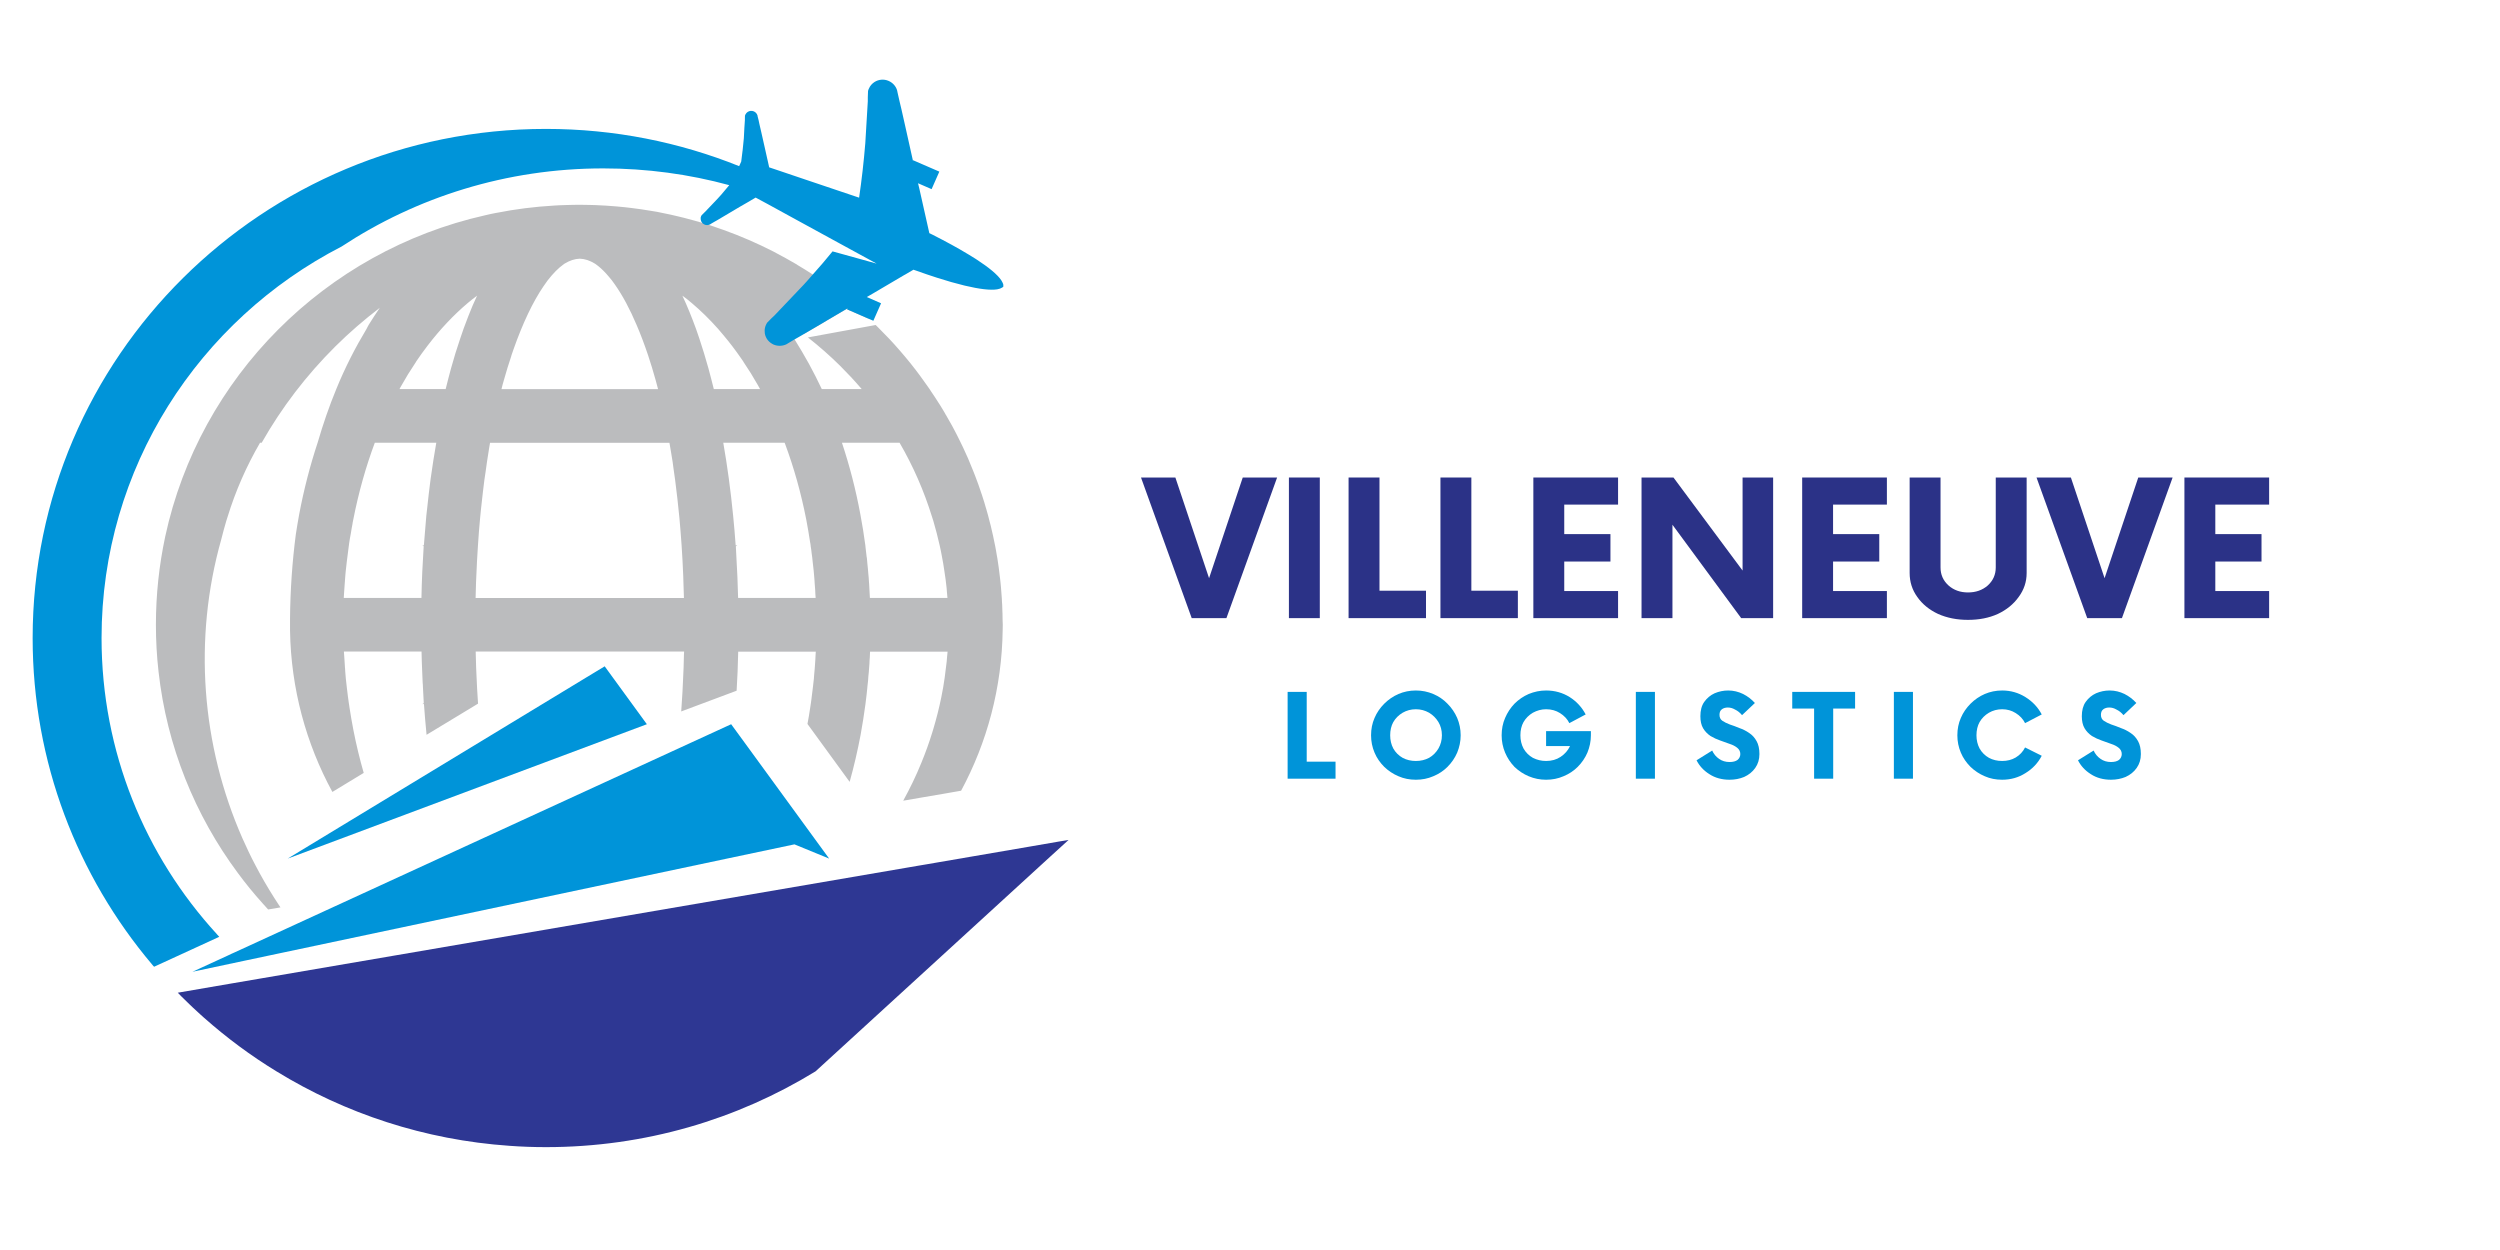 <svg xmlns="http://www.w3.org/2000/svg" xmlns:xlink="http://www.w3.org/1999/xlink" width="150" viewBox="0 0 112.5 56.25" height="75" preserveAspectRatio="xMidYMid meet"><defs><g></g><clipPath id="08725e1e04"><path d="M 1.449 3.535 L 46 3.535 L 46 44 L 1.449 44 Z M 1.449 3.535 " clip-rule="nonzero"></path></clipPath><clipPath id="a7983add1f"><path d="M 8 37 L 48.078 37 L 48.078 51.645 L 8 51.645 Z M 8 37 " clip-rule="nonzero"></path></clipPath></defs><path fill="#0094d9" d="M 36.699 37.797 L 33.516 33.43 L 32.902 32.59 L 31.117 33.41 L 10.555 42.859 L 10.422 42.918 L 10.25 43 L 8.66 43.73 L 10.957 43.242 L 32.789 38.621 L 35.75 37.996 L 37.312 38.637 Z M 36.699 37.797 " fill-opacity="1" fill-rule="evenodd"></path><path fill="#0094d9" d="M 27.586 30.5 L 27.211 29.984 L 26.359 30.5 L 12.945 38.637 L 29.109 32.59 Z M 27.586 30.5 " fill-opacity="1" fill-rule="evenodd"></path><path fill="#bbbcbe" d="M 45.117 27.91 C 45.117 27.82 45.117 27.734 45.113 27.645 L 45.113 27.613 C 45.109 27.59 45.109 27.57 45.109 27.551 C 45.105 27.438 45.105 27.324 45.098 27.211 C 45.094 27.176 45.094 27.141 45.09 27.109 C 45.086 26.996 45.082 26.883 45.07 26.773 C 45.062 26.656 45.055 26.539 45.043 26.422 C 45.035 26.363 45.031 26.309 45.027 26.254 C 45.023 26.227 45.023 26.207 45.02 26.184 C 45.012 26.113 45.004 26.039 44.996 25.969 C 44.965 25.688 44.926 25.41 44.883 25.133 C 44.875 25.082 44.867 25.031 44.855 24.98 C 44.836 24.84 44.805 24.699 44.781 24.559 C 44.777 24.555 44.777 24.551 44.777 24.543 C 44.75 24.398 44.719 24.254 44.688 24.113 C 44.668 24.02 44.648 23.93 44.625 23.84 C 44.613 23.777 44.598 23.715 44.582 23.652 C 44.566 23.598 44.551 23.547 44.539 23.492 C 44.492 23.297 44.441 23.105 44.383 22.91 C 44.375 22.879 44.367 22.852 44.355 22.82 C 44.336 22.75 44.316 22.676 44.293 22.605 C 44.254 22.484 44.219 22.367 44.18 22.25 C 44.172 22.234 44.168 22.219 44.164 22.207 C 44.145 22.137 44.121 22.07 44.094 22 C 44.07 21.934 44.051 21.867 44.027 21.805 C 44.012 21.758 43.992 21.707 43.973 21.66 C 43.945 21.578 43.914 21.5 43.883 21.418 C 43.852 21.332 43.816 21.246 43.781 21.16 C 43.711 20.98 43.637 20.801 43.559 20.621 C 43.535 20.566 43.512 20.512 43.484 20.457 C 43.391 20.246 43.293 20.035 43.188 19.828 C 43.148 19.742 43.109 19.66 43.066 19.582 C 43.035 19.523 43.008 19.465 42.977 19.41 C 42.887 19.234 42.793 19.066 42.695 18.898 C 42.656 18.824 42.613 18.754 42.574 18.684 C 42.57 18.676 42.566 18.672 42.562 18.668 C 42.523 18.59 42.477 18.52 42.434 18.445 C 42.387 18.367 42.34 18.289 42.293 18.215 C 42.281 18.195 42.266 18.176 42.254 18.156 C 42.195 18.062 42.137 17.969 42.074 17.875 L 41.898 17.613 C 41.875 17.574 41.852 17.539 41.828 17.504 C 41.82 17.496 41.816 17.484 41.809 17.477 C 41.727 17.359 41.641 17.238 41.555 17.121 C 41.531 17.09 41.508 17.055 41.484 17.023 C 41.453 16.98 41.426 16.938 41.395 16.898 C 41.336 16.82 41.277 16.742 41.219 16.664 C 41.133 16.559 41.051 16.449 40.969 16.344 C 40.961 16.336 40.953 16.328 40.949 16.32 C 40.797 16.133 40.645 15.949 40.484 15.766 C 40.184 15.418 39.867 15.082 39.535 14.754 C 39.492 14.711 39.449 14.668 39.406 14.625 L 36.355 15.184 C 36.863 15.582 37.352 16.012 37.809 16.465 C 38.141 16.797 38.453 17.129 38.742 17.469 L 38.777 17.508 L 36.98 17.508 C 36.887 17.312 36.793 17.117 36.695 16.926 C 36.598 16.738 36.5 16.551 36.398 16.363 C 36.191 15.988 35.98 15.633 35.766 15.289 C 35.762 15.285 35.758 15.281 35.754 15.273 C 35.684 15.164 35.609 15.051 35.535 14.941 L 35.535 14.938 C 35.375 14.707 35.219 14.48 35.055 14.258 C 35.434 14.504 35.805 14.762 36.168 15.035 L 37.023 14.535 L 37.172 14.445 L 37.961 13.98 L 38.145 13.875 L 38.125 13.922 L 39.125 14.359 C 39.074 14.309 39.023 14.262 38.969 14.215 C 38.961 14.207 38.953 14.199 38.945 14.191 C 38.84 14.094 38.734 14 38.625 13.91 C 38.527 13.824 38.43 13.738 38.328 13.656 C 38.258 13.598 38.184 13.535 38.117 13.48 C 38.109 13.473 38.102 13.469 38.098 13.465 C 38.008 13.391 37.918 13.32 37.828 13.25 C 37.777 13.211 37.727 13.172 37.676 13.137 C 37.672 13.133 37.668 13.129 37.664 13.129 C 37.484 12.988 37.301 12.852 37.113 12.719 C 37.078 12.699 37.051 12.676 37.016 12.652 C 36.898 12.57 36.777 12.492 36.66 12.41 C 36.633 12.391 36.605 12.375 36.578 12.355 C 36.348 12.203 36.113 12.059 35.875 11.918 C 35.871 11.918 35.871 11.914 35.871 11.91 C 35.715 11.82 35.559 11.73 35.398 11.641 C 35.332 11.602 35.262 11.562 35.188 11.527 C 35.059 11.457 34.93 11.387 34.797 11.316 C 34.078 10.949 33.332 10.625 32.562 10.348 C 32.48 10.32 32.398 10.289 32.312 10.262 C 32.176 10.211 32.031 10.164 31.891 10.121 C 31.797 10.09 31.703 10.062 31.605 10.031 C 31.598 10.027 31.59 10.027 31.578 10.023 C 31.562 10.02 31.547 10.016 31.531 10.008 C 31.445 9.984 31.359 9.961 31.27 9.934 C 31.266 9.934 31.262 9.93 31.258 9.93 C 31.098 9.887 30.938 9.844 30.777 9.801 C 30.738 9.793 30.699 9.781 30.66 9.773 C 30.609 9.758 30.555 9.746 30.5 9.734 C 30.473 9.727 30.445 9.723 30.418 9.715 C 30.332 9.695 30.25 9.676 30.164 9.656 C 30.066 9.637 29.965 9.613 29.863 9.594 C 29.762 9.574 29.66 9.555 29.559 9.531 C 29.441 9.512 29.324 9.492 29.203 9.473 L 29.199 9.473 C 28.969 9.434 28.734 9.398 28.5 9.371 C 28.473 9.367 28.441 9.363 28.41 9.359 C 28.312 9.348 28.211 9.336 28.109 9.324 C 27.988 9.309 27.863 9.301 27.742 9.289 C 27.43 9.262 27.117 9.242 26.805 9.23 C 26.723 9.227 26.641 9.223 26.562 9.223 C 26.488 9.219 26.418 9.219 26.348 9.219 C 26.258 9.219 26.16 9.215 26.07 9.215 C 25.969 9.215 25.867 9.219 25.766 9.219 C 25.668 9.219 25.566 9.223 25.465 9.227 C 25.355 9.23 25.25 9.234 25.141 9.238 C 25.125 9.238 25.105 9.238 25.086 9.242 C 25.039 9.242 24.988 9.246 24.941 9.25 C 24.062 9.301 23.191 9.41 22.348 9.578 C 22.348 9.578 22.344 9.578 22.34 9.578 C 22.168 9.609 22 9.648 21.828 9.688 C 14.629 11.309 8.98 16.977 7.434 24.148 C 7.434 24.156 7.434 24.16 7.43 24.168 C 7.16 25.441 7.016 26.758 7.016 28.113 C 7.016 28.82 7.055 29.523 7.133 30.211 C 7.133 30.211 7.133 30.211 7.133 30.215 C 7.508 33.586 8.777 36.691 10.703 39.285 C 11.051 39.758 11.422 40.211 11.812 40.645 C 11.895 40.738 11.977 40.828 12.059 40.918 C 12.062 40.922 12.062 40.926 12.066 40.926 L 12.359 40.879 L 12.621 40.832 C 12.59 40.789 12.562 40.746 12.535 40.703 C 12.469 40.602 12.402 40.504 12.34 40.402 C 12.035 39.922 11.75 39.43 11.488 38.926 C 11.281 38.535 11.094 38.137 10.914 37.734 C 9.062 33.531 8.691 28.754 9.957 24.273 C 10.027 23.992 10.102 23.715 10.184 23.438 C 10.199 23.379 10.219 23.324 10.238 23.27 C 10.598 22.094 11.094 20.969 11.703 19.922 L 11.777 19.922 C 12.672 18.344 13.781 16.891 15.094 15.586 C 15.723 14.961 16.391 14.387 17.09 13.852 C 16.922 14.098 16.754 14.355 16.594 14.613 C 16.551 14.68 16.531 14.738 16.492 14.805 C 15.996 15.629 15.527 16.539 15.133 17.508 C 14.816 18.273 14.539 19.078 14.293 19.922 C 13.953 20.953 13.672 22.035 13.461 23.156 C 13.406 23.449 13.359 23.75 13.312 24.047 C 13.152 25.277 13.062 26.551 13.051 27.859 C 13.051 27.941 13.051 28.027 13.051 28.113 L 13.051 28.117 C 13.051 28.203 13.051 28.285 13.051 28.371 C 13.094 30.996 13.777 33.469 14.957 35.637 L 16.367 34.781 C 16.188 34.156 16.031 33.512 15.902 32.848 C 15.836 32.508 15.777 32.164 15.723 31.812 C 15.723 31.801 15.719 31.793 15.719 31.777 C 15.715 31.742 15.707 31.707 15.703 31.672 C 15.703 31.668 15.699 31.656 15.699 31.652 C 15.684 31.551 15.672 31.445 15.656 31.34 C 15.641 31.211 15.625 31.082 15.609 30.953 C 15.59 30.812 15.578 30.676 15.562 30.535 C 15.555 30.426 15.543 30.32 15.535 30.211 C 15.535 30.164 15.527 30.117 15.527 30.07 C 15.523 30.062 15.523 30.059 15.523 30.051 C 15.52 30.027 15.52 30.008 15.52 29.984 C 15.512 29.883 15.504 29.777 15.5 29.672 C 15.492 29.617 15.492 29.559 15.488 29.5 C 15.484 29.449 15.48 29.398 15.477 29.348 C 15.477 29.34 15.477 29.332 15.477 29.32 L 18.969 29.32 C 18.977 29.633 18.984 29.945 19 30.254 C 19.008 30.41 19.012 30.566 19.02 30.727 L 19.02 30.734 C 19.023 30.754 19.023 30.773 19.027 30.793 C 19.027 30.855 19.031 30.914 19.035 30.977 C 19.047 31.199 19.055 31.426 19.07 31.645 C 19.055 31.656 19.039 31.664 19.027 31.672 C 19.02 31.676 19.012 31.68 19.004 31.684 L 19.078 31.684 C 19.109 32.133 19.148 32.578 19.191 33.016 C 19.191 33.031 19.195 33.051 19.195 33.066 L 21.512 31.664 C 21.48 31.219 21.457 30.762 21.438 30.301 C 21.438 30.211 21.43 30.125 21.426 30.035 C 21.418 29.797 21.41 29.562 21.406 29.32 L 30.785 29.32 C 30.781 29.371 30.781 29.422 30.777 29.473 C 30.773 29.66 30.77 29.848 30.762 30.035 C 30.758 30.066 30.758 30.098 30.758 30.129 C 30.754 30.188 30.754 30.242 30.75 30.301 C 30.746 30.391 30.742 30.484 30.738 30.574 C 30.723 30.949 30.703 31.32 30.676 31.688 C 30.668 31.789 30.66 31.891 30.656 31.992 C 30.656 32 30.652 32.008 30.652 32.016 L 33.148 31.082 C 33.184 30.504 33.207 29.918 33.219 29.324 L 36.711 29.324 C 36.711 29.363 36.707 29.402 36.703 29.441 C 36.703 29.461 36.703 29.484 36.699 29.504 C 36.695 29.562 36.695 29.617 36.691 29.676 C 36.684 29.789 36.676 29.902 36.668 30.012 C 36.664 30.023 36.664 30.039 36.664 30.051 C 36.664 30.059 36.664 30.066 36.664 30.07 C 36.656 30.172 36.645 30.27 36.637 30.367 C 36.633 30.426 36.629 30.48 36.625 30.535 C 36.609 30.672 36.598 30.812 36.578 30.949 C 36.562 31.105 36.543 31.258 36.52 31.414 C 36.52 31.418 36.52 31.418 36.52 31.422 C 36.508 31.5 36.5 31.578 36.488 31.656 C 36.488 31.66 36.488 31.672 36.484 31.68 C 36.48 31.711 36.477 31.746 36.469 31.781 C 36.449 31.934 36.422 32.082 36.398 32.234 C 36.379 32.352 36.355 32.465 36.336 32.578 L 38.234 35.184 C 38.426 34.5 38.59 33.793 38.727 33.07 C 38.809 32.617 38.883 32.156 38.945 31.688 C 38.965 31.535 38.984 31.383 39 31.23 C 39.008 31.145 39.02 31.059 39.027 30.973 C 39.031 30.941 39.035 30.91 39.035 30.879 C 39.047 30.801 39.055 30.719 39.062 30.641 C 39.07 30.566 39.074 30.492 39.078 30.418 C 39.094 30.297 39.102 30.18 39.109 30.066 C 39.113 29.996 39.117 29.93 39.125 29.859 C 39.125 29.77 39.133 29.68 39.141 29.59 C 39.141 29.504 39.145 29.41 39.152 29.324 L 42.641 29.324 C 42.637 29.379 42.629 29.438 42.625 29.496 C 42.625 29.504 42.625 29.516 42.621 29.523 C 42.617 29.602 42.609 29.684 42.602 29.762 C 42.574 30.016 42.543 30.266 42.508 30.516 C 42.508 30.523 42.508 30.531 42.504 30.535 C 42.488 30.668 42.465 30.793 42.445 30.918 C 42.426 31.035 42.402 31.156 42.379 31.27 C 42.371 31.312 42.363 31.355 42.355 31.395 C 42.258 31.867 42.141 32.332 42.004 32.789 C 41.988 32.848 41.973 32.906 41.953 32.957 C 41.812 33.418 41.648 33.871 41.465 34.316 C 41.227 34.906 40.949 35.477 40.645 36.031 L 40.672 36.027 L 41.551 35.875 L 42.488 35.715 L 42.871 35.648 L 43.25 35.582 C 44.418 33.414 45.09 30.945 45.121 28.32 C 45.125 28.25 45.125 28.184 45.125 28.113 C 45.125 28.047 45.117 27.977 45.117 27.91 Z M 22.676 17.102 C 22.781 16.727 22.891 16.367 23.004 16.035 C 23.008 16.02 23.012 16.004 23.016 15.988 C 23.047 15.895 23.082 15.801 23.113 15.707 C 23.523 14.547 23.977 13.586 24.457 12.883 C 24.52 12.789 24.582 12.703 24.645 12.617 C 24.891 12.301 25.129 12.059 25.367 11.891 C 25.383 11.883 25.395 11.875 25.406 11.863 C 25.637 11.723 25.863 11.648 26.09 11.641 C 26.316 11.648 26.543 11.723 26.77 11.863 C 26.781 11.871 26.797 11.883 26.812 11.891 C 26.965 12 27.121 12.141 27.277 12.312 C 27.359 12.406 27.449 12.508 27.535 12.617 C 27.582 12.68 27.629 12.746 27.676 12.812 C 28.016 13.297 28.344 13.906 28.648 14.625 C 28.828 15.043 29 15.5 29.164 15.988 C 29.277 16.332 29.395 16.707 29.504 17.105 C 29.543 17.238 29.578 17.371 29.613 17.512 L 22.566 17.512 C 22.598 17.371 22.637 17.234 22.676 17.102 Z M 19.379 21.543 C 19.375 21.594 19.367 21.648 19.359 21.699 C 19.312 22.062 19.27 22.43 19.23 22.805 C 19.215 22.941 19.199 23.074 19.184 23.211 C 19.145 23.648 19.109 24.094 19.074 24.543 L 19.004 24.543 C 19.02 24.551 19.035 24.562 19.051 24.57 C 19.055 24.574 19.062 24.578 19.066 24.582 C 19.016 25.34 18.98 26.117 18.965 26.906 L 15.469 26.906 C 15.473 26.867 15.473 26.828 15.477 26.789 C 15.48 26.77 15.48 26.746 15.48 26.727 C 15.488 26.668 15.488 26.613 15.492 26.555 C 15.5 26.441 15.508 26.328 15.516 26.215 C 15.516 26.203 15.516 26.191 15.52 26.18 C 15.52 26.172 15.52 26.164 15.52 26.156 C 15.527 26.059 15.535 25.961 15.543 25.863 C 15.551 25.805 15.555 25.75 15.559 25.691 C 15.574 25.555 15.586 25.418 15.605 25.281 C 15.621 25.129 15.641 24.969 15.664 24.816 C 15.676 24.738 15.684 24.656 15.695 24.574 C 15.695 24.566 15.695 24.559 15.699 24.551 C 15.703 24.516 15.707 24.484 15.711 24.449 C 15.734 24.297 15.758 24.148 15.789 23.996 C 15.809 23.848 15.84 23.699 15.867 23.551 L 15.863 23.551 C 15.875 23.492 15.887 23.434 15.898 23.379 C 16.137 22.156 16.465 21 16.867 19.922 C 16.867 19.922 16.871 19.922 16.871 19.922 L 19.633 19.922 C 19.539 20.449 19.457 20.988 19.379 21.543 Z M 21.078 14.219 L 21.023 14.363 C 20.914 14.641 20.809 14.93 20.711 15.23 C 20.562 15.66 20.426 16.109 20.297 16.574 C 20.215 16.879 20.133 17.188 20.055 17.508 L 17.977 17.508 C 18.012 17.445 18.043 17.379 18.082 17.32 C 18.258 17.004 18.449 16.691 18.652 16.391 C 18.676 16.355 18.699 16.316 18.723 16.281 L 18.719 16.281 C 18.887 16.031 19.059 15.793 19.238 15.559 C 19.797 14.828 20.402 14.184 21.043 13.641 C 21.184 13.523 21.324 13.41 21.469 13.305 C 21.332 13.59 21.203 13.898 21.078 14.219 Z M 21.402 26.91 C 21.406 26.672 21.414 26.434 21.422 26.195 C 21.426 26.105 21.43 26.02 21.434 25.93 C 21.453 25.461 21.477 25 21.508 24.543 C 21.535 24.125 21.566 23.719 21.605 23.312 C 21.633 23.039 21.656 22.77 21.691 22.496 C 21.691 22.484 21.691 22.469 21.695 22.457 C 21.707 22.328 21.723 22.207 21.738 22.078 C 21.758 21.918 21.777 21.758 21.797 21.598 C 21.812 21.473 21.832 21.352 21.852 21.23 C 21.871 21.082 21.891 20.93 21.914 20.785 C 21.945 20.574 21.977 20.367 22.012 20.16 C 22.027 20.082 22.039 20.004 22.051 19.926 L 30.125 19.926 C 30.148 20.059 30.172 20.199 30.195 20.336 C 30.219 20.488 30.242 20.641 30.27 20.797 C 30.281 20.875 30.293 20.957 30.301 21.035 C 30.328 21.23 30.359 21.418 30.383 21.617 C 30.453 22.168 30.52 22.734 30.574 23.312 C 30.609 23.719 30.645 24.125 30.672 24.543 C 30.703 25 30.727 25.461 30.746 25.93 C 30.75 26.02 30.754 26.105 30.754 26.195 C 30.766 26.434 30.773 26.668 30.777 26.91 Z M 31.879 16.574 C 31.75 16.109 31.613 15.66 31.469 15.23 C 31.422 15.086 31.371 14.941 31.32 14.797 C 31.125 14.262 30.922 13.762 30.707 13.305 C 30.855 13.41 30.996 13.523 31.133 13.641 C 31.539 13.984 31.934 14.371 32.309 14.793 C 32.387 14.879 32.461 14.969 32.535 15.059 C 32.82 15.395 33.094 15.754 33.355 16.133 C 33.375 16.164 33.398 16.195 33.422 16.23 C 33.434 16.246 33.445 16.266 33.457 16.281 L 33.453 16.281 C 33.684 16.621 33.898 16.965 34.098 17.32 C 34.133 17.379 34.168 17.445 34.203 17.508 L 32.121 17.508 C 32.043 17.188 31.961 16.879 31.879 16.574 Z M 33.215 26.906 C 33.207 26.594 33.195 26.285 33.184 25.973 C 33.176 25.816 33.172 25.66 33.16 25.504 L 33.16 25.492 C 33.16 25.477 33.156 25.457 33.156 25.438 C 33.145 25.152 33.129 24.863 33.113 24.582 C 33.125 24.574 33.141 24.566 33.156 24.559 C 33.164 24.551 33.172 24.547 33.176 24.543 L 33.105 24.543 C 33.074 24.094 33.035 23.652 32.992 23.215 C 32.879 22.062 32.73 20.961 32.547 19.922 L 35.309 19.922 C 35.309 19.922 35.309 19.922 35.309 19.926 C 35.316 19.945 35.324 19.965 35.332 19.984 C 35.727 21.047 36.047 22.184 36.281 23.379 C 36.344 23.719 36.406 24.062 36.457 24.414 C 36.461 24.426 36.461 24.438 36.465 24.449 C 36.473 24.484 36.473 24.52 36.48 24.555 C 36.48 24.559 36.48 24.566 36.48 24.574 C 36.5 24.68 36.512 24.781 36.523 24.887 C 36.543 25.02 36.559 25.145 36.57 25.277 C 36.59 25.414 36.602 25.555 36.617 25.695 C 36.625 25.801 36.637 25.91 36.645 26.02 C 36.648 26.066 36.652 26.113 36.656 26.16 C 36.656 26.164 36.656 26.172 36.656 26.18 C 36.656 26.199 36.66 26.223 36.66 26.242 C 36.672 26.348 36.676 26.453 36.684 26.555 C 36.688 26.613 36.688 26.668 36.691 26.727 C 36.695 26.777 36.699 26.832 36.703 26.883 C 36.703 26.891 36.703 26.898 36.703 26.906 Z M 39.145 26.906 C 39.141 26.789 39.133 26.668 39.125 26.543 C 39.125 26.492 39.121 26.438 39.117 26.383 C 39.117 26.359 39.113 26.336 39.113 26.316 L 39.113 26.305 C 39.105 26.258 39.105 26.211 39.102 26.164 C 39.094 26.047 39.09 25.93 39.074 25.816 C 39.07 25.738 39.062 25.664 39.055 25.586 C 39.051 25.508 39.043 25.43 39.031 25.355 C 39.023 25.266 39.016 25.18 39.008 25.09 L 39.004 25.086 C 39.004 25.082 39.004 25.078 39 25.07 C 38.984 24.922 38.969 24.773 38.949 24.629 C 38.945 24.602 38.941 24.57 38.941 24.543 C 38.879 24.078 38.805 23.613 38.719 23.16 C 38.512 22.035 38.23 20.953 37.887 19.922 L 40.48 19.922 C 41.09 20.969 41.582 22.094 41.945 23.27 C 41.965 23.324 41.98 23.383 42 23.441 C 42.105 23.801 42.203 24.172 42.285 24.543 C 42.305 24.621 42.32 24.699 42.336 24.777 C 42.352 24.844 42.363 24.91 42.375 24.98 C 42.395 25.07 42.41 25.164 42.426 25.258 C 42.434 25.281 42.438 25.309 42.441 25.336 C 42.461 25.453 42.48 25.574 42.496 25.691 C 42.539 25.945 42.57 26.207 42.598 26.465 C 42.598 26.484 42.602 26.496 42.602 26.516 C 42.605 26.566 42.609 26.617 42.613 26.668 C 42.613 26.68 42.617 26.688 42.617 26.699 C 42.621 26.762 42.629 26.824 42.633 26.883 C 42.633 26.895 42.637 26.902 42.637 26.906 Z M 39.145 26.906 " fill-opacity="1" fill-rule="evenodd"></path><g clip-path="url(#08725e1e04)"><path fill="#0094d9" d="M 45.152 12.895 C 45.141 12.91 45.125 12.918 45.109 12.934 C 45.105 12.934 45.105 12.938 45.102 12.938 C 45.043 12.977 44.969 13.004 44.875 13.02 C 44.566 13.07 44.07 13.008 43.441 12.859 C 43.422 12.855 43.398 12.852 43.379 12.844 C 43.012 12.754 42.605 12.641 42.172 12.5 C 41.875 12.406 41.57 12.301 41.254 12.188 C 41.203 12.172 41.152 12.152 41.105 12.137 L 40.738 12.352 L 40.68 12.383 L 39.328 13.18 L 39.027 13.355 L 39.008 13.367 L 39.648 13.648 L 39.301 14.434 L 39.125 14.359 L 38.121 13.922 L 38.145 13.875 L 37.961 13.98 L 37.172 14.445 L 37.023 14.535 L 36.168 15.035 L 36.145 15.051 L 35.832 15.23 L 35.758 15.273 L 35.754 15.273 L 35.383 15.496 C 35.211 15.574 35.008 15.586 34.816 15.508 C 34.793 15.496 34.77 15.488 34.75 15.473 C 34.57 15.375 34.453 15.203 34.418 15.012 C 34.414 14.977 34.41 14.938 34.41 14.898 C 34.406 14.809 34.426 14.715 34.465 14.625 C 34.48 14.59 34.496 14.559 34.516 14.527 C 34.586 14.457 34.652 14.391 34.719 14.32 C 34.738 14.305 34.758 14.285 34.773 14.27 C 34.801 14.246 34.824 14.223 34.848 14.199 L 36.16 12.82 C 36.211 12.766 36.262 12.711 36.309 12.656 C 36.402 12.555 36.488 12.457 36.574 12.355 C 36.883 12.012 37.18 11.664 37.465 11.312 L 39.449 11.863 L 37.766 10.945 L 35.688 9.809 L 34.555 9.188 L 34.004 8.891 L 33.641 9.105 L 33.281 9.312 L 32.648 9.688 L 32.273 9.91 L 32.141 9.984 L 31.988 10.074 L 31.945 10.102 C 31.926 10.109 31.906 10.117 31.887 10.121 C 31.828 10.137 31.762 10.133 31.703 10.105 C 31.664 10.09 31.629 10.062 31.602 10.035 C 31.566 9.992 31.543 9.945 31.535 9.891 C 31.523 9.836 31.527 9.781 31.551 9.727 C 31.559 9.719 31.559 9.711 31.562 9.703 C 31.566 9.695 31.57 9.688 31.574 9.688 C 31.594 9.668 31.613 9.645 31.633 9.625 L 31.664 9.598 C 31.668 9.59 31.676 9.582 31.684 9.574 C 31.695 9.566 31.707 9.555 31.715 9.547 L 32.281 8.953 C 32.34 8.887 32.402 8.816 32.465 8.75 C 32.586 8.613 32.703 8.473 32.816 8.332 C 31.012 7.84 29.109 7.578 27.145 7.578 C 22.793 7.578 18.746 8.871 15.371 11.094 C 8.957 14.395 4.57 21.047 4.57 28.711 C 4.57 33.836 6.531 38.512 9.754 42.031 C 9.758 42.039 9.766 42.047 9.77 42.051 C 9.805 42.086 9.836 42.121 9.867 42.156 L 6.934 43.504 C 6.922 43.492 6.91 43.48 6.902 43.469 C 6.895 43.461 6.887 43.457 6.883 43.449 C 6.871 43.434 6.855 43.418 6.844 43.402 C 3.488 39.426 1.469 34.301 1.469 28.711 C 1.469 16.059 11.812 5.801 24.566 5.801 C 27.645 5.801 30.578 6.398 33.262 7.477 L 33.355 7.27 C 33.375 7.109 33.398 6.949 33.414 6.789 C 33.414 6.785 33.414 6.781 33.418 6.773 C 33.418 6.773 33.418 6.77 33.418 6.766 C 33.438 6.586 33.457 6.402 33.473 6.219 L 33.496 5.766 L 33.52 5.406 C 33.52 5.391 33.52 5.379 33.52 5.363 C 33.52 5.355 33.52 5.344 33.52 5.332 C 33.523 5.293 33.523 5.25 33.523 5.207 C 33.531 5.191 33.535 5.18 33.539 5.164 C 33.543 5.156 33.547 5.152 33.547 5.148 C 33.57 5.102 33.605 5.062 33.648 5.035 C 33.727 4.984 33.832 4.973 33.922 5.012 C 34.004 5.047 34.059 5.113 34.086 5.191 L 34.094 5.242 L 34.137 5.41 L 34.168 5.559 L 34.266 5.984 L 34.426 6.695 L 34.516 7.098 L 34.547 7.234 L 34.613 7.531 L 34.754 7.578 L 35.102 7.695 L 36.211 8.07 L 38.66 8.895 C 38.777 8.094 38.871 7.273 38.938 6.449 L 39.051 4.559 C 39.051 4.523 39.051 4.492 39.051 4.457 C 39.051 4.434 39.055 4.406 39.051 4.383 C 39.055 4.285 39.059 4.188 39.062 4.094 C 39.07 4.059 39.082 4.023 39.098 3.992 C 39.152 3.863 39.242 3.762 39.352 3.691 C 39.535 3.574 39.773 3.547 39.988 3.641 C 40.176 3.723 40.309 3.875 40.367 4.055 L 40.391 4.168 L 40.48 4.562 L 40.562 4.906 L 40.723 5.621 L 40.785 5.898 L 41.082 7.23 L 41.09 7.211 L 42.27 7.723 L 41.922 8.512 L 41.312 8.246 L 41.371 8.492 L 41.82 10.492 C 41.867 10.516 41.918 10.539 41.965 10.562 C 42.262 10.715 42.551 10.863 42.82 11.012 C 43.062 11.145 43.289 11.273 43.5 11.402 C 43.531 11.418 43.559 11.434 43.586 11.453 C 43.695 11.52 43.801 11.586 43.902 11.648 C 43.918 11.66 43.938 11.672 43.957 11.684 C 44.496 12.035 44.883 12.352 45.055 12.609 C 45.094 12.668 45.121 12.727 45.141 12.777 C 45.141 12.781 45.141 12.781 45.141 12.781 C 45.145 12.797 45.148 12.812 45.152 12.828 C 45.152 12.828 45.152 12.832 45.148 12.832 C 45.152 12.852 45.152 12.875 45.152 12.895 Z M 45.152 12.895 " fill-opacity="1" fill-rule="evenodd"></path></g><g clip-path="url(#a7983add1f)"><path fill="#2e3793" d="M 47.641 37.871 L 46.375 38.09 L 42.234 38.801 L 41.738 38.887 L 41.297 38.961 L 40.914 39.027 L 17.727 43.004 L 11.844 44.012 L 10.406 44.258 L 9.496 44.414 L 8 44.672 C 8.055 44.73 8.113 44.785 8.168 44.844 C 8.281 44.957 8.395 45.066 8.512 45.18 C 8.57 45.234 8.629 45.289 8.688 45.348 C 8.801 45.453 8.914 45.559 9.027 45.66 C 9.082 45.707 9.133 45.754 9.184 45.801 C 10.195 46.695 11.281 47.504 12.441 48.211 C 15.527 50.105 19.102 51.297 22.93 51.562 C 23.473 51.602 24.02 51.621 24.57 51.621 C 29.02 51.621 33.172 50.375 36.699 48.211 L 42.391 43.004 L 47.262 38.547 L 48.086 37.797 Z M 47.641 37.871 " fill-opacity="1" fill-rule="evenodd"></path></g><g fill="#2b3287" fill-opacity="1"><g transform="translate(51.486, 27.816)"><g><path d="M 4.438 -6.328 L 5.984 -6.328 L 3.703 0 L 2.141 0 L -0.141 -6.328 L 1.406 -6.328 L 2.922 -1.797 Z M 4.438 -6.328 "></path></g></g></g><g fill="#2b3287" fill-opacity="1"><g transform="translate(57.329, 27.816)"><g><path d="M 0.672 0 L 0.672 -6.328 L 2.062 -6.328 L 2.062 0 Z M 0.672 0 "></path></g></g></g><g fill="#2b3287" fill-opacity="1"><g transform="translate(60.061, 27.816)"><g><path d="M 2.016 -1.234 L 4.109 -1.234 L 4.109 0 L 0.625 0 L 0.625 -6.328 L 2.016 -6.328 Z M 2.016 -1.234 "></path></g></g></g><g fill="#2b3287" fill-opacity="1"><g transform="translate(64.195, 27.816)"><g><path d="M 2.016 -1.234 L 4.109 -1.234 L 4.109 0 L 0.625 0 L 0.625 -6.328 L 2.016 -6.328 Z M 2.016 -1.234 "></path></g></g></g><g fill="#2b3287" fill-opacity="1"><g transform="translate(68.329, 27.816)"><g><path d="M 4.484 -5.109 L 2.062 -5.109 L 2.062 -3.781 L 4.141 -3.781 L 4.141 -2.547 L 2.062 -2.547 L 2.062 -1.219 L 4.484 -1.219 L 4.484 0 L 0.672 0 L 0.672 -6.328 L 4.484 -6.328 Z M 4.484 -5.109 "></path></g></g></g><g fill="#2b3287" fill-opacity="1"><g transform="translate(73.244, 27.816)"><g><path d="M 5.172 -6.328 L 6.547 -6.328 L 6.547 0 L 5.109 0 L 2.016 -4.203 L 2.016 0 L 0.625 0 L 0.625 -6.328 L 2.062 -6.328 L 5.172 -2.141 Z M 5.172 -6.328 "></path></g></g></g><g fill="#2b3287" fill-opacity="1"><g transform="translate(80.426, 27.816)"><g><path d="M 4.484 -5.109 L 2.062 -5.109 L 2.062 -3.781 L 4.141 -3.781 L 4.141 -2.547 L 2.062 -2.547 L 2.062 -1.219 L 4.484 -1.219 L 4.484 0 L 0.672 0 L 0.672 -6.328 L 4.484 -6.328 Z M 4.484 -5.109 "></path></g></g></g><g fill="#2b3287" fill-opacity="1"><g transform="translate(85.34, 27.816)"><g><path d="M 3.219 0.078 C 2.727 0.078 2.281 -0.008 1.875 -0.188 C 1.477 -0.375 1.164 -0.629 0.938 -0.953 C 0.707 -1.273 0.594 -1.633 0.594 -2.031 L 0.594 -6.328 L 1.984 -6.328 L 1.984 -2.281 C 1.984 -1.957 2.102 -1.688 2.344 -1.469 C 2.582 -1.258 2.875 -1.156 3.219 -1.156 C 3.57 -1.156 3.867 -1.258 4.109 -1.469 C 4.348 -1.688 4.469 -1.957 4.469 -2.281 L 4.469 -6.328 L 5.859 -6.328 L 5.859 -2.031 C 5.859 -1.633 5.738 -1.273 5.5 -0.953 C 5.27 -0.629 4.957 -0.375 4.562 -0.188 C 4.164 -0.008 3.719 0.078 3.219 0.078 Z M 3.219 0.078 "></path></g></g></g><g fill="#2b3287" fill-opacity="1"><g transform="translate(91.784, 27.816)"><g><path d="M 4.438 -6.328 L 5.984 -6.328 L 3.703 0 L 2.141 0 L -0.141 -6.328 L 1.406 -6.328 L 2.922 -1.797 Z M 4.438 -6.328 "></path></g></g></g><g fill="#2b3287" fill-opacity="1"><g transform="translate(97.627, 27.816)"><g><path d="M 4.484 -5.109 L 2.062 -5.109 L 2.062 -3.781 L 4.141 -3.781 L 4.141 -2.547 L 2.062 -2.547 L 2.062 -1.219 L 4.484 -1.219 L 4.484 0 L 0.672 0 L 0.672 -6.328 L 4.484 -6.328 Z M 4.484 -5.109 "></path></g></g></g><g fill="#0094d9" fill-opacity="1"><g transform="translate(57.552, 35.041)"><g><path d="M 1.25 -0.766 L 2.547 -0.766 L 2.547 0 L 0.391 0 L 0.391 -3.906 L 1.25 -3.906 Z M 1.25 -0.766 "></path></g></g></g><g fill="#0094d9" fill-opacity="1"><g transform="translate(61.464, 35.041)"><g><path d="M 2.25 0.047 C 1.969 0.047 1.707 -0.004 1.469 -0.109 C 1.227 -0.211 1.016 -0.352 0.828 -0.531 C 0.641 -0.719 0.492 -0.93 0.391 -1.172 C 0.285 -1.422 0.234 -1.68 0.234 -1.953 C 0.234 -2.234 0.285 -2.492 0.391 -2.734 C 0.492 -2.973 0.641 -3.188 0.828 -3.375 C 1.016 -3.562 1.227 -3.707 1.469 -3.812 C 1.707 -3.914 1.969 -3.969 2.25 -3.969 C 2.531 -3.969 2.789 -3.914 3.031 -3.812 C 3.281 -3.707 3.492 -3.562 3.672 -3.375 C 3.859 -3.188 4.004 -2.973 4.109 -2.734 C 4.211 -2.492 4.266 -2.234 4.266 -1.953 C 4.266 -1.68 4.211 -1.422 4.109 -1.172 C 4.004 -0.93 3.859 -0.719 3.672 -0.531 C 3.492 -0.352 3.281 -0.211 3.031 -0.109 C 2.789 -0.004 2.531 0.047 2.25 0.047 Z M 2.25 -0.797 C 2.469 -0.797 2.664 -0.844 2.844 -0.938 C 3.02 -1.039 3.16 -1.18 3.266 -1.359 C 3.367 -1.535 3.422 -1.734 3.422 -1.953 C 3.422 -2.18 3.367 -2.379 3.266 -2.547 C 3.16 -2.723 3.02 -2.863 2.844 -2.969 C 2.664 -3.07 2.469 -3.125 2.25 -3.125 C 2.031 -3.125 1.832 -3.07 1.656 -2.969 C 1.477 -2.863 1.336 -2.723 1.234 -2.547 C 1.141 -2.379 1.094 -2.18 1.094 -1.953 C 1.094 -1.734 1.141 -1.535 1.234 -1.359 C 1.336 -1.18 1.477 -1.039 1.656 -0.938 C 1.832 -0.844 2.031 -0.797 2.25 -0.797 Z M 2.25 -0.797 "></path></g></g></g><g fill="#0094d9" fill-opacity="1"><g transform="translate(67.324, 35.041)"><g><path d="M 2.25 -2.141 L 4.266 -2.141 L 4.266 -1.953 C 4.266 -1.68 4.211 -1.422 4.109 -1.172 C 4.004 -0.93 3.859 -0.719 3.672 -0.531 C 3.492 -0.352 3.281 -0.211 3.031 -0.109 C 2.789 -0.004 2.531 0.047 2.25 0.047 C 1.977 0.047 1.719 -0.004 1.469 -0.109 C 1.227 -0.211 1.016 -0.352 0.828 -0.531 C 0.648 -0.719 0.508 -0.93 0.406 -1.172 C 0.301 -1.422 0.25 -1.68 0.25 -1.953 C 0.25 -2.234 0.301 -2.492 0.406 -2.734 C 0.508 -2.973 0.648 -3.188 0.828 -3.375 C 1.016 -3.562 1.227 -3.707 1.469 -3.812 C 1.719 -3.914 1.977 -3.969 2.25 -3.969 C 2.645 -3.969 3 -3.867 3.312 -3.672 C 3.625 -3.473 3.863 -3.211 4.031 -2.891 L 3.297 -2.5 C 3.203 -2.688 3.062 -2.836 2.875 -2.953 C 2.695 -3.066 2.488 -3.125 2.25 -3.125 C 2.039 -3.125 1.844 -3.07 1.656 -2.969 C 1.477 -2.863 1.336 -2.723 1.234 -2.547 C 1.141 -2.379 1.094 -2.18 1.094 -1.953 C 1.094 -1.734 1.141 -1.535 1.234 -1.359 C 1.336 -1.18 1.477 -1.039 1.656 -0.938 C 1.844 -0.844 2.039 -0.797 2.25 -0.797 C 2.5 -0.797 2.719 -0.859 2.906 -0.984 C 3.094 -1.109 3.234 -1.27 3.328 -1.469 L 2.25 -1.469 Z M 2.25 -2.141 "></path></g></g></g><g fill="#0094d9" fill-opacity="1"><g transform="translate(73.191, 35.041)"><g><path d="M 0.422 0 L 0.422 -3.906 L 1.281 -3.906 L 1.281 0 Z M 0.422 0 "></path></g></g></g><g fill="#0094d9" fill-opacity="1"><g transform="translate(76.236, 35.041)"><g><path d="M 1.594 0.047 C 1.25 0.047 0.945 -0.035 0.688 -0.203 C 0.426 -0.367 0.234 -0.578 0.109 -0.828 L 0.812 -1.266 C 0.883 -1.109 0.988 -0.984 1.125 -0.891 C 1.258 -0.797 1.414 -0.75 1.594 -0.75 C 1.75 -0.75 1.867 -0.781 1.953 -0.844 C 2.035 -0.914 2.078 -1.004 2.078 -1.109 C 2.078 -1.223 2.031 -1.316 1.938 -1.391 C 1.852 -1.461 1.742 -1.52 1.609 -1.562 C 1.473 -1.613 1.328 -1.664 1.172 -1.719 C 1.023 -1.77 0.879 -1.836 0.734 -1.922 C 0.598 -2.016 0.488 -2.129 0.406 -2.266 C 0.32 -2.41 0.281 -2.594 0.281 -2.812 C 0.281 -3.07 0.336 -3.285 0.453 -3.453 C 0.578 -3.629 0.734 -3.758 0.922 -3.844 C 1.117 -3.926 1.32 -3.969 1.531 -3.969 C 1.77 -3.969 1.992 -3.914 2.203 -3.812 C 2.41 -3.707 2.586 -3.57 2.734 -3.406 L 2.156 -2.859 C 2.062 -2.973 1.957 -3.055 1.844 -3.109 C 1.738 -3.172 1.629 -3.203 1.516 -3.203 C 1.41 -3.203 1.32 -3.176 1.25 -3.125 C 1.176 -3.07 1.141 -2.988 1.141 -2.875 C 1.141 -2.758 1.18 -2.672 1.266 -2.609 C 1.359 -2.547 1.473 -2.488 1.609 -2.438 C 1.742 -2.395 1.883 -2.344 2.031 -2.281 C 2.188 -2.227 2.332 -2.156 2.469 -2.062 C 2.613 -1.969 2.727 -1.844 2.812 -1.688 C 2.895 -1.539 2.938 -1.348 2.938 -1.109 C 2.938 -0.867 2.875 -0.66 2.75 -0.484 C 2.625 -0.305 2.457 -0.172 2.25 -0.078 C 2.051 0.004 1.832 0.047 1.594 0.047 Z M 1.594 0.047 "></path></g></g></g><g fill="#0094d9" fill-opacity="1"><g transform="translate(80.682, 35.041)"><g><path d="M 2.797 -3.906 L 2.797 -3.156 L 1.812 -3.156 L 1.812 0 L 0.953 0 L 0.953 -3.156 L -0.031 -3.156 L -0.031 -3.906 Z M 2.797 -3.906 "></path></g></g></g><g fill="#0094d9" fill-opacity="1"><g transform="translate(84.802, 35.041)"><g><path d="M 0.422 0 L 0.422 -3.906 L 1.281 -3.906 L 1.281 0 Z M 0.422 0 "></path></g></g></g><g fill="#0094d9" fill-opacity="1"><g transform="translate(87.847, 35.041)"><g><path d="M 2.25 0.047 C 1.969 0.047 1.707 -0.004 1.469 -0.109 C 1.227 -0.211 1.016 -0.352 0.828 -0.531 C 0.641 -0.719 0.492 -0.93 0.391 -1.172 C 0.285 -1.422 0.234 -1.68 0.234 -1.953 C 0.234 -2.234 0.285 -2.492 0.391 -2.734 C 0.492 -2.973 0.641 -3.188 0.828 -3.375 C 1.016 -3.562 1.227 -3.707 1.469 -3.812 C 1.707 -3.914 1.969 -3.969 2.25 -3.969 C 2.633 -3.969 2.984 -3.867 3.297 -3.672 C 3.617 -3.473 3.863 -3.211 4.031 -2.891 L 3.281 -2.5 C 3.188 -2.688 3.047 -2.836 2.859 -2.953 C 2.68 -3.066 2.477 -3.125 2.25 -3.125 C 2.031 -3.125 1.832 -3.07 1.656 -2.969 C 1.477 -2.863 1.336 -2.723 1.234 -2.547 C 1.141 -2.379 1.094 -2.18 1.094 -1.953 C 1.094 -1.734 1.141 -1.535 1.234 -1.359 C 1.336 -1.18 1.477 -1.039 1.656 -0.938 C 1.832 -0.844 2.031 -0.797 2.25 -0.797 C 2.477 -0.797 2.68 -0.848 2.859 -0.953 C 3.047 -1.066 3.188 -1.219 3.281 -1.406 L 4.031 -1.031 C 3.863 -0.707 3.617 -0.445 3.297 -0.25 C 2.984 -0.051 2.633 0.047 2.25 0.047 Z M 2.25 0.047 "></path></g></g></g><g fill="#0094d9" fill-opacity="1"><g transform="translate(93.401, 35.041)"><g><path d="M 1.594 0.047 C 1.25 0.047 0.945 -0.035 0.688 -0.203 C 0.426 -0.367 0.234 -0.578 0.109 -0.828 L 0.812 -1.266 C 0.883 -1.109 0.988 -0.984 1.125 -0.891 C 1.258 -0.797 1.414 -0.75 1.594 -0.75 C 1.75 -0.75 1.867 -0.781 1.953 -0.844 C 2.035 -0.914 2.078 -1.004 2.078 -1.109 C 2.078 -1.223 2.031 -1.316 1.938 -1.391 C 1.852 -1.461 1.742 -1.52 1.609 -1.562 C 1.473 -1.613 1.328 -1.664 1.172 -1.719 C 1.023 -1.77 0.879 -1.836 0.734 -1.922 C 0.598 -2.016 0.488 -2.129 0.406 -2.266 C 0.32 -2.41 0.281 -2.594 0.281 -2.812 C 0.281 -3.07 0.336 -3.285 0.453 -3.453 C 0.578 -3.629 0.734 -3.758 0.922 -3.844 C 1.117 -3.926 1.32 -3.969 1.531 -3.969 C 1.77 -3.969 1.992 -3.914 2.203 -3.812 C 2.41 -3.707 2.586 -3.57 2.734 -3.406 L 2.156 -2.859 C 2.062 -2.973 1.957 -3.055 1.844 -3.109 C 1.738 -3.172 1.629 -3.203 1.516 -3.203 C 1.41 -3.203 1.32 -3.176 1.25 -3.125 C 1.176 -3.07 1.141 -2.988 1.141 -2.875 C 1.141 -2.758 1.18 -2.672 1.266 -2.609 C 1.359 -2.547 1.473 -2.488 1.609 -2.438 C 1.742 -2.395 1.883 -2.344 2.031 -2.281 C 2.188 -2.227 2.332 -2.156 2.469 -2.062 C 2.613 -1.969 2.727 -1.844 2.812 -1.688 C 2.895 -1.539 2.938 -1.348 2.938 -1.109 C 2.938 -0.867 2.875 -0.66 2.75 -0.484 C 2.625 -0.305 2.457 -0.172 2.25 -0.078 C 2.051 0.004 1.832 0.047 1.594 0.047 Z M 1.594 0.047 "></path></g></g></g></svg>